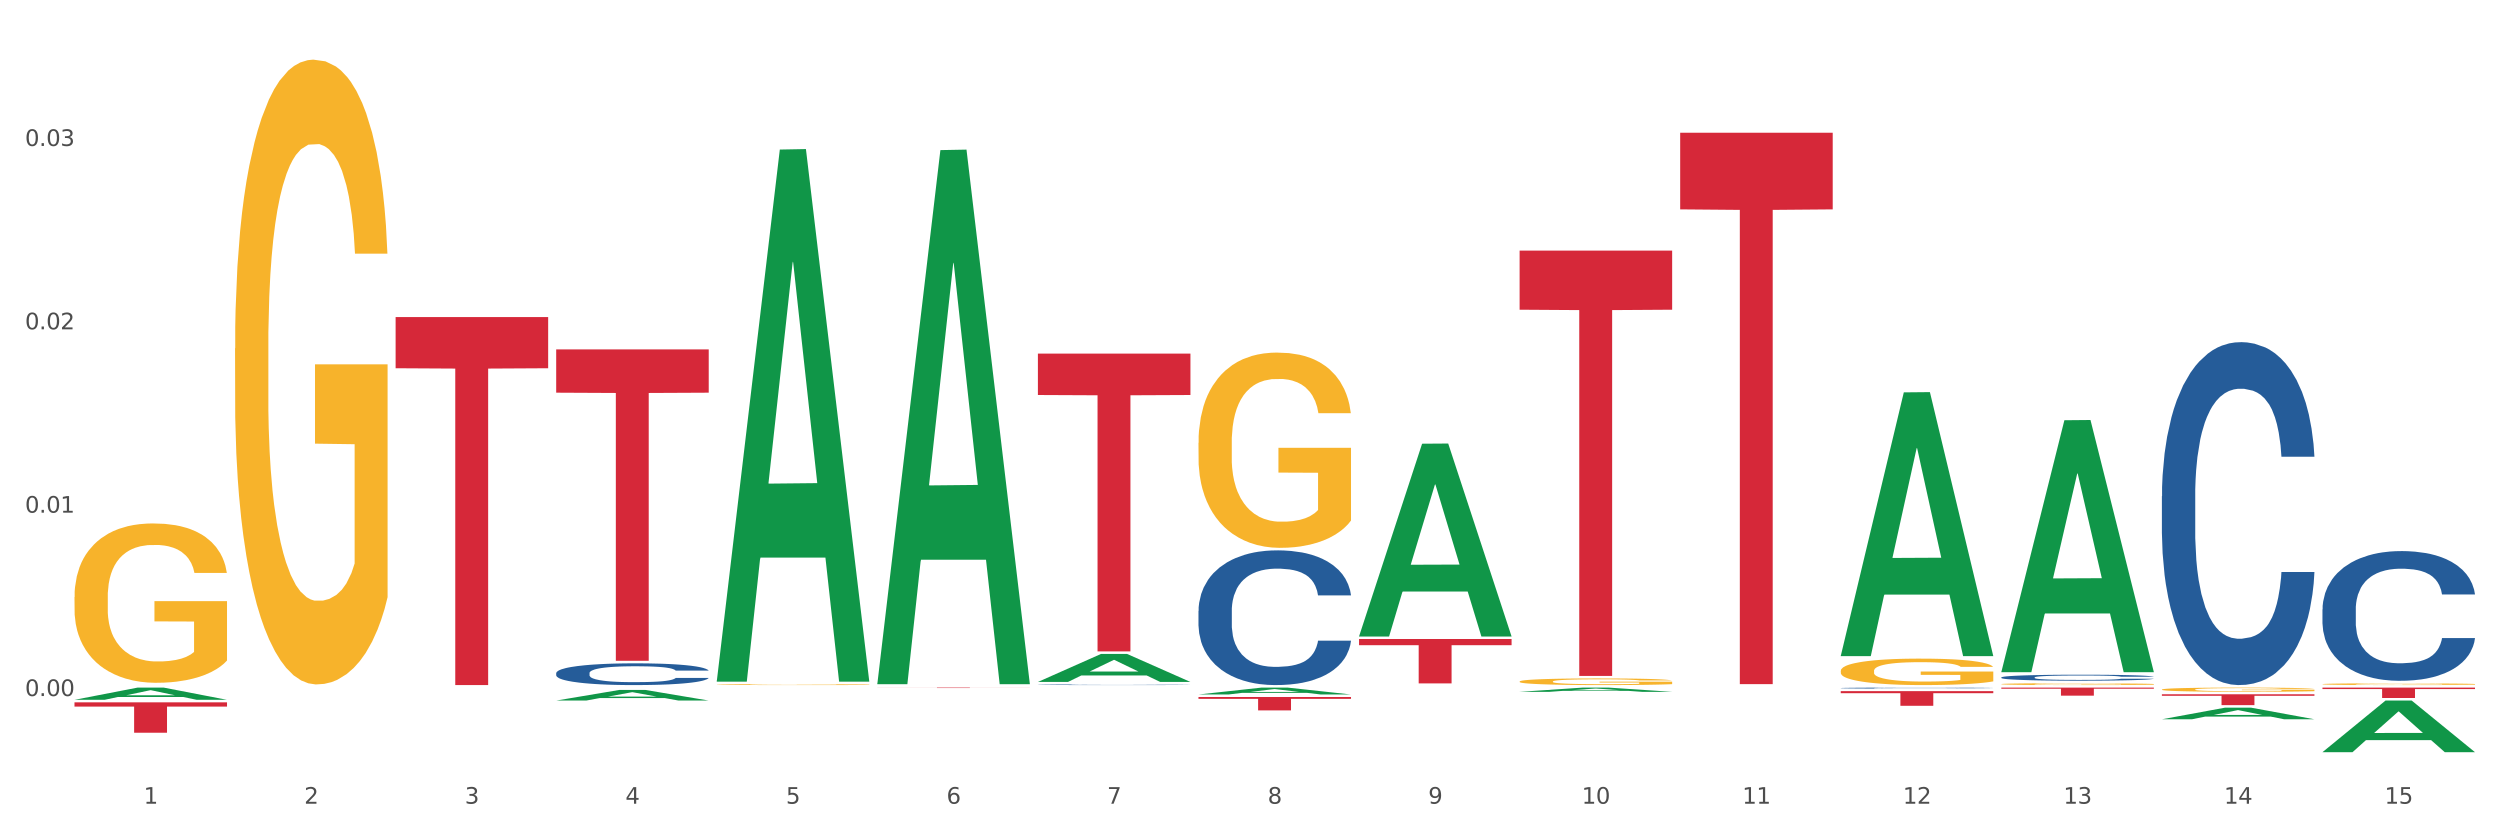 <?xml version="1.0" encoding="utf-8" standalone="no"?>
<!DOCTYPE svg PUBLIC "-//W3C//DTD SVG 1.1//EN"
  "http://www.w3.org/Graphics/SVG/1.1/DTD/svg11.dtd">
<svg xmlns:xlink="http://www.w3.org/1999/xlink" width="1080pt" height="360pt" viewBox="0 0 1080 360" xmlns="http://www.w3.org/2000/svg" version="1.1">
 <rect x="0" y="0" width="1080" height="360" fill="#333333" stroke="none"/>
 <defs>
  <style type="text/css">*{stroke-linejoin: round; stroke-linecap: butt}</style>
 </defs>
 <g id="figure_1">
  <g id="patch_1">
   <path d="M 0 360 
L 1080 360 
L 1080 0 
L 0 0 
z
" style="fill: #ffffff; stroke: #ffffff; stroke-linejoin: miter"/>
  </g>
  <g id="axes_1">
   <g id="matplotlib.axis_1">
    <g id="xtick_1">
     <g id="text_1">
      <!-- 1 -->
      <g style="fill: #4d4d4d" transform="translate(62.07 347.204) scale(0.096 -0.096)">
       <defs>
        <path id="DejaVuSans-31" d="M 794 531 
L 1825 531 
L 1825 4091 
L 703 3866 
L 703 4441 
L 1819 4666 
L 2450 4666 
L 2450 531 
L 3481 531 
L 3481 0 
L 794 0 
L 794 531 
z
" transform="scale(0.016)"/>
       </defs>
       <use xlink:href="#DejaVuSans-31"/>
      </g>
     </g>
    </g>
    <g id="xtick_2">
     <g id="text_2">
      <!-- 2 -->
      <g style="fill: #4d4d4d" transform="translate(131.436 347.204) scale(0.096 -0.096)">
       <defs>
        <path id="DejaVuSans-32" d="M 1228 531 
L 3431 531 
L 3431 0 
L 469 0 
L 469 531 
Q 828 903 1448 1529 
Q 2069 2156 2228 2338 
Q 2531 2678 2651 2914 
Q 2772 3150 2772 3378 
Q 2772 3750 2511 3984 
Q 2250 4219 1831 4219 
Q 1534 4219 1204 4116 
Q 875 4013 500 3803 
L 500 4441 
Q 881 4594 1212 4672 
Q 1544 4750 1819 4750 
Q 2544 4750 2975 4387 
Q 3406 4025 3406 3419 
Q 3406 3131 3298 2873 
Q 3191 2616 2906 2266 
Q 2828 2175 2409 1742 
Q 1991 1309 1228 531 
z
" transform="scale(0.016)"/>
       </defs>
       <use xlink:href="#DejaVuSans-32"/>
      </g>
     </g>
    </g>
    <g id="xtick_3">
     <g id="text_3">
      <!-- 3 -->
      <g style="fill: #4d4d4d" transform="translate(200.802 347.204) scale(0.096 -0.096)">
       <defs>
        <path id="DejaVuSans-33" d="M 2597 2516 
Q 3050 2419 3304 2112 
Q 3559 1806 3559 1356 
Q 3559 666 3084 287 
Q 2609 -91 1734 -91 
Q 1441 -91 1130 -33 
Q 819 25 488 141 
L 488 750 
Q 750 597 1062 519 
Q 1375 441 1716 441 
Q 2309 441 2620 675 
Q 2931 909 2931 1356 
Q 2931 1769 2642 2001 
Q 2353 2234 1838 2234 
L 1294 2234 
L 1294 2753 
L 1863 2753 
Q 2328 2753 2575 2939 
Q 2822 3125 2822 3475 
Q 2822 3834 2567 4026 
Q 2313 4219 1838 4219 
Q 1578 4219 1281 4162 
Q 984 4106 628 3988 
L 628 4550 
Q 988 4650 1302 4700 
Q 1616 4750 1894 4750 
Q 2613 4750 3031 4423 
Q 3450 4097 3450 3541 
Q 3450 3153 3228 2886 
Q 3006 2619 2597 2516 
z
" transform="scale(0.016)"/>
       </defs>
       <use xlink:href="#DejaVuSans-33"/>
      </g>
     </g>
    </g>
    <g id="xtick_4">
     <g id="text_4">
      <!-- 4 -->
      <g style="fill: #4d4d4d" transform="translate(270.169 347.204) scale(0.096 -0.096)">
       <defs>
        <path id="DejaVuSans-34" d="M 2419 4116 
L 825 1625 
L 2419 1625 
L 2419 4116 
z
M 2253 4666 
L 3047 4666 
L 3047 1625 
L 3713 1625 
L 3713 1100 
L 3047 1100 
L 3047 0 
L 2419 0 
L 2419 1100 
L 313 1100 
L 313 1709 
L 2253 4666 
z
" transform="scale(0.016)"/>
       </defs>
       <use xlink:href="#DejaVuSans-34"/>
      </g>
     </g>
    </g>
    <g id="xtick_5">
     <g id="text_5">
      <!-- 5 -->
      <g style="fill: #4d4d4d" transform="translate(339.535 347.204) scale(0.096 -0.096)">
       <defs>
        <path id="DejaVuSans-35" d="M 691 4666 
L 3169 4666 
L 3169 4134 
L 1269 4134 
L 1269 2991 
Q 1406 3038 1543 3061 
Q 1681 3084 1819 3084 
Q 2600 3084 3056 2656 
Q 3513 2228 3513 1497 
Q 3513 744 3044 326 
Q 2575 -91 1722 -91 
Q 1428 -91 1123 -41 
Q 819 9 494 109 
L 494 744 
Q 775 591 1075 516 
Q 1375 441 1709 441 
Q 2250 441 2565 725 
Q 2881 1009 2881 1497 
Q 2881 1984 2565 2268 
Q 2250 2553 1709 2553 
Q 1456 2553 1204 2497 
Q 953 2441 691 2322 
L 691 4666 
z
" transform="scale(0.016)"/>
       </defs>
       <use xlink:href="#DejaVuSans-35"/>
      </g>
     </g>
    </g>
    <g id="xtick_6">
     <g id="text_6">
      <!-- 6 -->
      <g style="fill: #4d4d4d" transform="translate(408.901 347.204) scale(0.096 -0.096)">
       <defs>
        <path id="DejaVuSans-36" d="M 2113 2584 
Q 1688 2584 1439 2293 
Q 1191 2003 1191 1497 
Q 1191 994 1439 701 
Q 1688 409 2113 409 
Q 2538 409 2786 701 
Q 3034 994 3034 1497 
Q 3034 2003 2786 2293 
Q 2538 2584 2113 2584 
z
M 3366 4563 
L 3366 3988 
Q 3128 4100 2886 4159 
Q 2644 4219 2406 4219 
Q 1781 4219 1451 3797 
Q 1122 3375 1075 2522 
Q 1259 2794 1537 2939 
Q 1816 3084 2150 3084 
Q 2853 3084 3261 2657 
Q 3669 2231 3669 1497 
Q 3669 778 3244 343 
Q 2819 -91 2113 -91 
Q 1303 -91 875 529 
Q 447 1150 447 2328 
Q 447 3434 972 4092 
Q 1497 4750 2381 4750 
Q 2619 4750 2861 4703 
Q 3103 4656 3366 4563 
z
" transform="scale(0.016)"/>
       </defs>
       <use xlink:href="#DejaVuSans-36"/>
      </g>
     </g>
    </g>
    <g id="xtick_7">
     <g id="text_7">
      <!-- 7 -->
      <g style="fill: #4d4d4d" transform="translate(478.267 347.204) scale(0.096 -0.096)">
       <defs>
        <path id="DejaVuSans-37" d="M 525 4666 
L 3525 4666 
L 3525 4397 
L 1831 0 
L 1172 0 
L 2766 4134 
L 525 4134 
L 525 4666 
z
" transform="scale(0.016)"/>
       </defs>
       <use xlink:href="#DejaVuSans-37"/>
      </g>
     </g>
    </g>
    <g id="xtick_8">
     <g id="text_8">
      <!-- 8 -->
      <g style="fill: #4d4d4d" transform="translate(547.634 347.204) scale(0.096 -0.096)">
       <defs>
        <path id="DejaVuSans-38" d="M 2034 2216 
Q 1584 2216 1326 1975 
Q 1069 1734 1069 1313 
Q 1069 891 1326 650 
Q 1584 409 2034 409 
Q 2484 409 2743 651 
Q 3003 894 3003 1313 
Q 3003 1734 2745 1975 
Q 2488 2216 2034 2216 
z
M 1403 2484 
Q 997 2584 770 2862 
Q 544 3141 544 3541 
Q 544 4100 942 4425 
Q 1341 4750 2034 4750 
Q 2731 4750 3128 4425 
Q 3525 4100 3525 3541 
Q 3525 3141 3298 2862 
Q 3072 2584 2669 2484 
Q 3125 2378 3379 2068 
Q 3634 1759 3634 1313 
Q 3634 634 3220 271 
Q 2806 -91 2034 -91 
Q 1263 -91 848 271 
Q 434 634 434 1313 
Q 434 1759 690 2068 
Q 947 2378 1403 2484 
z
M 1172 3481 
Q 1172 3119 1398 2916 
Q 1625 2713 2034 2713 
Q 2441 2713 2670 2916 
Q 2900 3119 2900 3481 
Q 2900 3844 2670 4047 
Q 2441 4250 2034 4250 
Q 1625 4250 1398 4047 
Q 1172 3844 1172 3481 
z
" transform="scale(0.016)"/>
       </defs>
       <use xlink:href="#DejaVuSans-38"/>
      </g>
     </g>
    </g>
    <g id="xtick_9">
     <g id="text_9">
      <!-- 9 -->
      <g style="fill: #4d4d4d" transform="translate(617 347.204) scale(0.096 -0.096)">
       <defs>
        <path id="DejaVuSans-39" d="M 703 97 
L 703 672 
Q 941 559 1184 500 
Q 1428 441 1663 441 
Q 2288 441 2617 861 
Q 2947 1281 2994 2138 
Q 2813 1869 2534 1725 
Q 2256 1581 1919 1581 
Q 1219 1581 811 2004 
Q 403 2428 403 3163 
Q 403 3881 828 4315 
Q 1253 4750 1959 4750 
Q 2769 4750 3195 4129 
Q 3622 3509 3622 2328 
Q 3622 1225 3098 567 
Q 2575 -91 1691 -91 
Q 1453 -91 1209 -44 
Q 966 3 703 97 
z
M 1959 2075 
Q 2384 2075 2632 2365 
Q 2881 2656 2881 3163 
Q 2881 3666 2632 3958 
Q 2384 4250 1959 4250 
Q 1534 4250 1286 3958 
Q 1038 3666 1038 3163 
Q 1038 2656 1286 2365 
Q 1534 2075 1959 2075 
z
" transform="scale(0.016)"/>
       </defs>
       <use xlink:href="#DejaVuSans-39"/>
      </g>
     </g>
    </g>
    <g id="xtick_10">
     <g id="text_10">
      <!-- 10 -->
      <g style="fill: #4d4d4d" transform="translate(683.312 347.204) scale(0.096 -0.096)">
       <defs>
        <path id="DejaVuSans-30" d="M 2034 4250 
Q 1547 4250 1301 3770 
Q 1056 3291 1056 2328 
Q 1056 1369 1301 889 
Q 1547 409 2034 409 
Q 2525 409 2770 889 
Q 3016 1369 3016 2328 
Q 3016 3291 2770 3770 
Q 2525 4250 2034 4250 
z
M 2034 4750 
Q 2819 4750 3233 4129 
Q 3647 3509 3647 2328 
Q 3647 1150 3233 529 
Q 2819 -91 2034 -91 
Q 1250 -91 836 529 
Q 422 1150 422 2328 
Q 422 3509 836 4129 
Q 1250 4750 2034 4750 
z
" transform="scale(0.016)"/>
       </defs>
       <use xlink:href="#DejaVuSans-31"/>
       <use xlink:href="#DejaVuSans-30" transform="translate(63.623 0)"/>
      </g>
     </g>
    </g>
    <g id="xtick_11">
     <g id="text_11">
      <!-- 11 -->
      <g style="fill: #4d4d4d" transform="translate(752.678 347.204) scale(0.096 -0.096)">
       <use xlink:href="#DejaVuSans-31"/>
       <use xlink:href="#DejaVuSans-31" transform="translate(63.623 0)"/>
      </g>
     </g>
    </g>
    <g id="xtick_12">
     <g id="text_12">
      <!-- 12 -->
      <g style="fill: #4d4d4d" transform="translate(822.044 347.204) scale(0.096 -0.096)">
       <use xlink:href="#DejaVuSans-31"/>
       <use xlink:href="#DejaVuSans-32" transform="translate(63.623 0)"/>
      </g>
     </g>
    </g>
    <g id="xtick_13">
     <g id="text_13">
      <!-- 13 -->
      <g style="fill: #4d4d4d" transform="translate(891.411 347.204) scale(0.096 -0.096)">
       <use xlink:href="#DejaVuSans-31"/>
       <use xlink:href="#DejaVuSans-33" transform="translate(63.623 0)"/>
      </g>
     </g>
    </g>
    <g id="xtick_14">
     <g id="text_14">
      <!-- 14 -->
      <g style="fill: #4d4d4d" transform="translate(960.777 347.204) scale(0.096 -0.096)">
       <use xlink:href="#DejaVuSans-31"/>
       <use xlink:href="#DejaVuSans-34" transform="translate(63.623 0)"/>
      </g>
     </g>
    </g>
    <g id="xtick_15">
     <g id="text_15">
      <!-- 15 -->
      <g style="fill: #4d4d4d" transform="translate(1030.143 347.204) scale(0.096 -0.096)">
       <use xlink:href="#DejaVuSans-31"/>
       <use xlink:href="#DejaVuSans-35" transform="translate(63.623 0)"/>
      </g>
     </g>
    </g>
    <g id="xtick_16"/>
    <g id="xtick_17"/>
    <g id="xtick_18"/>
    <g id="xtick_19"/>
    <g id="xtick_20"/>
    <g id="xtick_21"/>
    <g id="xtick_22"/>
    <g id="xtick_23"/>
    <g id="xtick_24"/>
    <g id="xtick_25"/>
    <g id="xtick_26"/>
    <g id="xtick_27"/>
    <g id="xtick_28"/>
    <g id="xtick_29"/>
   </g>
   <g id="matplotlib.axis_2">
    <g id="ytick_1">
     <g id="text_16">
      <!-- 0.00 -->
      <g style="fill: #4d4d4d" transform="translate(10.8 300.687) scale(0.096 -0.096)">
       <defs>
        <path id="DejaVuSans-2e" d="M 684 794 
L 1344 794 
L 1344 0 
L 684 0 
L 684 794 
z
" transform="scale(0.016)"/>
       </defs>
       <use xlink:href="#DejaVuSans-30"/>
       <use xlink:href="#DejaVuSans-2e" transform="translate(63.623 0)"/>
       <use xlink:href="#DejaVuSans-30" transform="translate(95.41 0)"/>
       <use xlink:href="#DejaVuSans-30" transform="translate(159.033 0)"/>
      </g>
     </g>
    </g>
    <g id="ytick_2">
     <g id="text_17">
      <!-- 0.01 -->
      <g style="fill: #4d4d4d" transform="translate(10.8 221.477) scale(0.096 -0.096)">
       <use xlink:href="#DejaVuSans-30"/>
       <use xlink:href="#DejaVuSans-2e" transform="translate(63.623 0)"/>
       <use xlink:href="#DejaVuSans-30" transform="translate(95.41 0)"/>
       <use xlink:href="#DejaVuSans-31" transform="translate(159.033 0)"/>
      </g>
     </g>
    </g>
    <g id="ytick_3">
     <g id="text_18">
      <!-- 0.02 -->
      <g style="fill: #4d4d4d" transform="translate(10.8 142.266) scale(0.096 -0.096)">
       <use xlink:href="#DejaVuSans-30"/>
       <use xlink:href="#DejaVuSans-2e" transform="translate(63.623 0)"/>
       <use xlink:href="#DejaVuSans-30" transform="translate(95.41 0)"/>
       <use xlink:href="#DejaVuSans-32" transform="translate(159.033 0)"/>
      </g>
     </g>
    </g>
    <g id="ytick_4">
     <g id="text_19">
      <!-- 0.03 -->
      <g style="fill: #4d4d4d" transform="translate(10.8 63.056) scale(0.096 -0.096)">
       <use xlink:href="#DejaVuSans-30"/>
       <use xlink:href="#DejaVuSans-2e" transform="translate(63.623 0)"/>
       <use xlink:href="#DejaVuSans-30" transform="translate(95.41 0)"/>
       <use xlink:href="#DejaVuSans-33" transform="translate(159.033 0)"/>
      </g>
     </g>
    </g>
    <g id="ytick_5"/>
    <g id="ytick_6"/>
    <g id="ytick_7"/>
    <g id="ytick_8"/>
   </g>
   <g id="PolyCollection_1">
    <path d="M 32.175 302.318 
L 32.243 302.313 
L 59.417 297.045 
L 70.695 297.04 
L 98.073 302.328 
L 85.029 302.328 
L 79.119 301.097 
L 51.061 301.097 
L 50.857 301.116 
L 45.151 302.328 
L 32.175 302.328 
L 32.175 302.318 
L 54.594 300.362 
L 75.586 300.357 
L 65.192 298.167 
L 65.056 298.157 
L 64.92 298.172 
L 54.526 300.357 
L 54.594 300.362 
L 32.175 302.318 
z
" clip-path="url(#pbade9747f6)" style="fill: #109648"/>
    <path d="M 933.936 299.937 
L 999.834 299.937 
L 999.834 300.589 
L 973.912 300.593 
L 973.912 304.626 
L 959.702 304.626 
L 959.702 300.593 
L 933.936 300.589 
L 933.936 299.942 
L 933.936 299.937 
z
" clip-path="url(#pbade9747f6)" style="fill: #d62839"/>
    <path d="M 864.57 297.04 
L 930.468 297.04 
L 930.468 297.525 
L 904.546 297.528 
L 904.546 300.529 
L 890.335 300.529 
L 890.335 297.528 
L 864.57 297.525 
L 864.57 297.043 
L 864.57 297.04 
z
" clip-path="url(#pbade9747f6)" style="fill: #d62839"/>
    <path d="M 795.203 298.566 
L 861.101 298.566 
L 861.101 299.448 
L 835.179 299.454 
L 835.179 304.915 
L 820.969 304.915 
L 820.969 299.454 
L 795.203 299.448 
L 795.203 298.572 
L 795.203 298.566 
z
" clip-path="url(#pbade9747f6)" style="fill: #d62839"/>
    <path d="M 725.837 57.345 
L 791.735 57.345 
L 791.735 90.448 
L 765.813 90.672 
L 765.813 295.556 
L 751.603 295.556 
L 751.603 90.672 
L 725.837 90.448 
L 725.837 57.569 
L 725.837 57.345 
z
" clip-path="url(#pbade9747f6)" style="fill: #d62839"/>
    <path d="M 656.471 108.258 
L 722.369 108.258 
L 722.369 133.792 
L 696.447 133.964 
L 696.447 291.996 
L 682.237 291.996 
L 682.237 133.964 
L 656.471 133.792 
L 656.471 108.431 
L 656.471 108.258 
z
" clip-path="url(#pbade9747f6)" style="fill: #d62839"/>
    <path d="M 587.105 276.055 
L 653.003 276.055 
L 653.003 278.719 
L 627.081 278.737 
L 627.081 295.223 
L 612.871 295.223 
L 612.871 278.737 
L 587.105 278.719 
L 587.105 276.073 
L 587.105 276.055 
z
" clip-path="url(#pbade9747f6)" style="fill: #d62839"/>
    <path d="M 517.739 301.102 
L 583.636 301.102 
L 583.636 301.908 
L 557.715 301.913 
L 557.715 306.902 
L 543.504 306.902 
L 543.504 301.913 
L 517.739 301.908 
L 517.739 301.107 
L 517.739 301.102 
z
" clip-path="url(#pbade9747f6)" style="fill: #d62839"/>
    <path d="M 448.372 152.764 
L 514.27 152.764 
L 514.27 170.642 
L 488.348 170.763 
L 488.348 281.414 
L 474.138 281.414 
L 474.138 170.763 
L 448.372 170.642 
L 448.372 152.884 
L 448.372 152.764 
z
" clip-path="url(#pbade9747f6)" style="fill: #d62839"/>
    <path d="M 379.006 297.04 
L 444.904 297.04 
L 444.904 297.067 
L 418.982 297.068 
L 418.982 297.237 
L 404.772 297.237 
L 404.772 297.068 
L 379.006 297.067 
L 379.006 297.04 
L 379.006 297.04 
z
" clip-path="url(#pbade9747f6)" style="fill: #d62839"/>
    <path d="M 240.274 150.942 
L 306.172 150.942 
L 306.172 169.637 
L 280.25 169.764 
L 280.25 285.473 
L 266.039 285.473 
L 266.039 169.764 
L 240.274 169.637 
L 240.274 151.068 
L 240.274 150.942 
z
" clip-path="url(#pbade9747f6)" style="fill: #d62839"/>
    <path d="M 170.907 136.987 
L 236.805 136.987 
L 236.805 159.079 
L 210.883 159.228 
L 210.883 295.955 
L 196.673 295.955 
L 196.673 159.228 
L 170.907 159.079 
L 170.907 137.137 
L 170.907 136.987 
z
" clip-path="url(#pbade9747f6)" style="fill: #d62839"/>
    <path d="M 32.175 303.413 
L 98.073 303.413 
L 98.073 305.238 
L 72.151 305.25 
L 72.151 316.546 
L 57.941 316.546 
L 57.941 305.25 
L 32.175 305.238 
L 32.175 303.425 
L 32.175 303.413 
z
" clip-path="url(#pbade9747f6)" style="fill: #d62839"/>
    <path d="M 1003.302 297.04 
L 1069.2 297.04 
L 1069.2 297.664 
L 1043.278 297.669 
L 1043.278 301.532 
L 1029.068 301.532 
L 1029.068 297.669 
L 1003.302 297.664 
L 1003.302 297.044 
L 1003.302 297.04 
z
" clip-path="url(#pbade9747f6)" style="fill: #d62839"/>
    <path d="M 1003.302 295.545 
L 1003.38 295.544 
L 1003.38 295.519 
L 1003.535 295.497 
L 1004.314 295.445 
L 1005.481 295.402 
L 1006.336 295.379 
L 1007.192 295.36 
L 1008.204 295.341 
L 1009.448 295.322 
L 1011.705 295.293 
L 1013.105 295.278 
L 1014.817 295.263 
L 1017.929 295.241 
L 1020.185 295.228 
L 1022.519 295.218 
L 1026.331 295.205 
L 1028.821 295.2 
L 1031.466 295.196 
L 1034.656 295.193 
L 1037.068 295.192 
L 1042.358 295.194 
L 1046.871 295.2 
L 1049.049 295.205 
L 1051.85 295.214 
L 1053.328 295.219 
L 1055.74 295.23 
L 1058.23 295.245 
L 1059.942 295.258 
L 1062.509 295.281 
L 1064.454 295.305 
L 1066.244 295.334 
L 1067.177 295.354 
L 1067.877 295.373 
L 1068.5 295.395 
L 1069.122 295.429 
L 1055.118 295.429 
L 1054.573 295.405 
L 1053.717 295.382 
L 1052.473 295.359 
L 1051.383 295.345 
L 1049.516 295.328 
L 1047.805 295.317 
L 1046.015 295.308 
L 1043.837 295.301 
L 1042.125 295.298 
L 1039.713 295.295 
L 1034.967 295.296 
L 1031.777 295.301 
L 1029.599 295.308 
L 1028.199 295.315 
L 1026.954 295.322 
L 1025.553 295.331 
L 1023.919 295.346 
L 1022.752 295.359 
L 1021.585 295.376 
L 1020.652 295.393 
L 1019.796 295.412 
L 1019.096 295.433 
L 1018.551 295.455 
L 1018.084 295.481 
L 1017.695 295.525 
L 1017.695 295.621 
L 1017.851 295.642 
L 1018.24 295.671 
L 1018.707 295.692 
L 1019.485 295.718 
L 1020.185 295.735 
L 1021.508 295.761 
L 1022.986 295.781 
L 1024.153 295.795 
L 1025.32 295.806 
L 1027.343 295.821 
L 1029.599 295.834 
L 1031.544 295.841 
L 1034.189 295.848 
L 1035.979 295.851 
L 1037.535 295.853 
L 1041.347 295.853 
L 1044.07 295.85 
L 1047.104 295.846 
L 1049.438 295.839 
L 1051.383 295.832 
L 1053.562 295.819 
L 1054.962 295.807 
L 1054.962 295.662 
L 1037.846 295.661 
L 1037.846 295.564 
L 1069.2 295.564 
L 1069.2 295.848 
L 1067.877 295.863 
L 1066.399 295.876 
L 1064.843 295.888 
L 1062.509 295.903 
L 1059.708 295.917 
L 1057.219 295.926 
L 1054.573 295.935 
L 1051.461 295.942 
L 1047.416 295.949 
L 1044.926 295.952 
L 1041.814 295.954 
L 1038.157 295.955 
L 1034.967 295.954 
L 1031.855 295.95 
L 1028.588 295.944 
L 1025.398 295.935 
L 1022.986 295.926 
L 1020.574 295.915 
L 1018.007 295.9 
L 1015.984 295.886 
L 1014.428 295.873 
L 1012.716 295.857 
L 1010.849 295.837 
L 1009.448 295.818 
L 1008.204 295.798 
L 1006.881 295.773 
L 1005.947 295.752 
L 1005.014 295.724 
L 1004.469 295.704 
L 1003.847 295.673 
L 1003.38 295.629 
L 1003.302 295.545 
z
" clip-path="url(#pbade9747f6)" style="fill: #f7b32b"/>
    <path d="M 864.57 295.524 
L 864.647 295.523 
L 864.647 295.497 
L 864.803 295.474 
L 865.581 295.419 
L 866.748 295.374 
L 867.604 295.349 
L 868.46 295.33 
L 869.471 295.31 
L 870.716 295.289 
L 872.972 295.259 
L 874.373 295.244 
L 876.084 295.228 
L 879.196 295.204 
L 881.453 295.191 
L 883.787 295.18 
L 887.599 295.167 
L 890.089 295.161 
L 892.734 295.157 
L 895.924 295.154 
L 898.336 295.153 
L 903.626 295.155 
L 908.139 295.162 
L 910.317 295.167 
L 913.118 295.176 
L 914.596 295.182 
L 917.008 295.194 
L 919.498 295.209 
L 921.209 295.222 
L 923.777 295.247 
L 925.722 295.272 
L 927.511 295.303 
L 928.445 295.324 
L 929.145 295.344 
L 929.767 295.366 
L 930.39 295.402 
L 916.385 295.402 
L 915.841 295.377 
L 914.985 295.352 
L 913.74 295.329 
L 912.651 295.314 
L 910.784 295.296 
L 909.072 295.284 
L 907.283 295.276 
L 905.104 295.268 
L 903.393 295.265 
L 900.981 295.262 
L 896.235 295.262 
L 893.045 295.268 
L 890.867 295.276 
L 889.466 295.282 
L 888.221 295.289 
L 886.821 295.3 
L 885.187 295.315 
L 884.02 295.329 
L 882.853 295.347 
L 881.919 295.364 
L 881.064 295.385 
L 880.363 295.407 
L 879.819 295.429 
L 879.352 295.457 
L 878.963 295.503 
L 878.963 295.604 
L 879.119 295.626 
L 879.508 295.656 
L 879.974 295.679 
L 880.752 295.706 
L 881.453 295.724 
L 882.775 295.751 
L 884.253 295.773 
L 885.42 295.787 
L 886.587 295.798 
L 888.61 295.814 
L 890.867 295.828 
L 892.812 295.836 
L 895.457 295.843 
L 897.246 295.846 
L 898.802 295.847 
L 902.615 295.847 
L 905.338 295.845 
L 908.372 295.84 
L 910.706 295.833 
L 912.651 295.825 
L 914.829 295.812 
L 916.23 295.8 
L 916.23 295.647 
L 899.114 295.646 
L 899.114 295.544 
L 930.468 295.544 
L 930.468 295.843 
L 929.145 295.858 
L 927.667 295.872 
L 926.111 295.885 
L 923.777 295.9 
L 920.976 295.915 
L 918.486 295.925 
L 915.841 295.934 
L 912.729 295.942 
L 908.683 295.949 
L 906.193 295.952 
L 903.081 295.954 
L 899.425 295.955 
L 896.235 295.953 
L 893.123 295.95 
L 889.855 295.943 
L 886.665 295.934 
L 884.253 295.924 
L 881.842 295.912 
L 879.274 295.897 
L 877.251 295.882 
L 875.695 295.869 
L 873.984 295.852 
L 872.116 295.83 
L 870.716 295.811 
L 869.471 295.79 
L 868.149 295.764 
L 867.215 295.741 
L 866.281 295.713 
L 865.737 295.691 
L 865.114 295.658 
L 864.647 295.612 
L 864.57 295.524 
z
" clip-path="url(#pbade9747f6)" style="fill: #f7b32b"/>
    <path d="M 795.203 289.806 
L 795.281 289.796 
L 795.281 289.42 
L 795.437 289.096 
L 796.215 288.313 
L 797.382 287.666 
L 798.238 287.321 
L 799.094 287.04 
L 800.105 286.758 
L 801.35 286.465 
L 803.606 286.037 
L 805.006 285.818 
L 806.718 285.589 
L 809.83 285.254 
L 812.086 285.067 
L 814.42 284.91 
L 818.233 284.722 
L 820.722 284.639 
L 823.368 284.576 
L 826.557 284.534 
L 828.969 284.524 
L 834.26 284.555 
L 838.772 284.649 
L 840.951 284.722 
L 843.752 284.847 
L 845.23 284.931 
L 847.642 285.098 
L 850.131 285.317 
L 851.843 285.505 
L 854.41 285.86 
L 856.355 286.215 
L 858.145 286.653 
L 859.078 286.956 
L 859.779 287.238 
L 860.401 287.562 
L 861.024 288.073 
L 847.019 288.073 
L 846.475 287.708 
L 845.619 287.363 
L 844.374 287.029 
L 843.285 286.82 
L 841.418 286.559 
L 839.706 286.392 
L 837.916 286.267 
L 835.738 286.163 
L 834.026 286.111 
L 831.615 286.069 
L 826.869 286.079 
L 823.679 286.163 
L 821.5 286.267 
L 820.1 286.361 
L 818.855 286.465 
L 817.455 286.612 
L 815.821 286.831 
L 814.654 287.029 
L 813.487 287.28 
L 812.553 287.53 
L 811.697 287.823 
L 810.997 288.136 
L 810.453 288.459 
L 809.986 288.856 
L 809.597 289.514 
L 809.597 290.944 
L 809.752 291.268 
L 810.141 291.696 
L 810.608 292.019 
L 811.386 292.406 
L 812.086 292.666 
L 813.409 293.042 
L 814.887 293.356 
L 816.054 293.554 
L 817.221 293.721 
L 819.244 293.951 
L 821.5 294.138 
L 823.445 294.253 
L 826.091 294.358 
L 827.88 294.399 
L 829.436 294.42 
L 833.248 294.42 
L 835.971 294.389 
L 839.006 294.316 
L 841.34 294.222 
L 843.285 294.107 
L 845.463 293.919 
L 846.864 293.742 
L 846.864 291.56 
L 829.747 291.549 
L 829.747 290.098 
L 861.101 290.098 
L 861.101 294.358 
L 859.779 294.577 
L 858.3 294.775 
L 856.744 294.953 
L 854.41 295.172 
L 851.61 295.381 
L 849.12 295.527 
L 846.475 295.652 
L 843.363 295.767 
L 839.317 295.871 
L 836.827 295.913 
L 833.715 295.944 
L 830.059 295.955 
L 826.869 295.934 
L 823.757 295.882 
L 820.489 295.788 
L 817.299 295.652 
L 814.887 295.516 
L 812.475 295.349 
L 809.908 295.13 
L 807.885 294.921 
L 806.329 294.734 
L 804.617 294.493 
L 802.75 294.18 
L 801.35 293.898 
L 800.105 293.606 
L 798.782 293.23 
L 797.849 292.907 
L 796.915 292.499 
L 796.37 292.197 
L 795.748 291.727 
L 795.281 291.069 
L 795.203 289.806 
z
" clip-path="url(#pbade9747f6)" style="fill: #f7b32b"/>
    <path d="M 656.471 294.409 
L 656.549 294.407 
L 656.549 294.312 
L 656.704 294.231 
L 657.482 294.034 
L 658.649 293.871 
L 659.505 293.785 
L 660.361 293.714 
L 661.372 293.643 
L 662.617 293.57 
L 664.874 293.462 
L 666.274 293.407 
L 667.986 293.349 
L 671.098 293.265 
L 673.354 293.218 
L 675.688 293.179 
L 679.5 293.131 
L 681.99 293.11 
L 684.635 293.095 
L 687.825 293.084 
L 690.237 293.081 
L 695.527 293.089 
L 700.04 293.113 
L 702.218 293.131 
L 705.019 293.163 
L 706.497 293.184 
L 708.909 293.226 
L 711.399 293.281 
L 713.111 293.328 
L 715.678 293.417 
L 717.623 293.507 
L 719.412 293.617 
L 720.346 293.693 
L 721.046 293.764 
L 721.669 293.845 
L 722.291 293.974 
L 708.287 293.974 
L 707.742 293.882 
L 706.886 293.795 
L 705.642 293.711 
L 704.552 293.659 
L 702.685 293.593 
L 700.973 293.551 
L 699.184 293.52 
L 697.006 293.493 
L 695.294 293.48 
L 692.882 293.47 
L 688.136 293.472 
L 684.946 293.493 
L 682.768 293.52 
L 681.367 293.543 
L 680.123 293.57 
L 678.722 293.606 
L 677.088 293.661 
L 675.921 293.711 
L 674.754 293.774 
L 673.821 293.837 
L 672.965 293.911 
L 672.265 293.989 
L 671.72 294.071 
L 671.253 294.171 
L 670.864 294.336 
L 670.864 294.695 
L 671.02 294.777 
L 671.409 294.884 
L 671.876 294.966 
L 672.654 295.063 
L 673.354 295.128 
L 674.677 295.223 
L 676.155 295.302 
L 677.322 295.351 
L 678.489 295.393 
L 680.512 295.451 
L 682.768 295.498 
L 684.713 295.527 
L 687.358 295.553 
L 689.148 295.564 
L 690.704 295.569 
L 694.516 295.569 
L 697.239 295.561 
L 700.273 295.543 
L 702.607 295.519 
L 704.552 295.49 
L 706.731 295.443 
L 708.131 295.399 
L 708.131 294.85 
L 691.015 294.848 
L 691.015 294.483 
L 722.369 294.483 
L 722.369 295.553 
L 721.046 295.609 
L 719.568 295.658 
L 718.012 295.703 
L 715.678 295.758 
L 712.877 295.811 
L 710.387 295.847 
L 707.742 295.879 
L 704.63 295.908 
L 700.584 295.934 
L 698.095 295.944 
L 694.983 295.952 
L 691.326 295.955 
L 688.136 295.95 
L 685.024 295.937 
L 681.756 295.913 
L 678.567 295.879 
L 676.155 295.845 
L 673.743 295.803 
L 671.175 295.748 
L 669.153 295.695 
L 667.597 295.648 
L 665.885 295.588 
L 664.018 295.509 
L 662.617 295.438 
L 661.372 295.364 
L 660.05 295.27 
L 659.116 295.189 
L 658.183 295.086 
L 657.638 295.01 
L 657.016 294.892 
L 656.549 294.727 
L 656.471 294.409 
z
" clip-path="url(#pbade9747f6)" style="fill: #f7b32b"/>
    <path d="M 517.739 191.294 
L 517.816 191.217 
L 517.816 188.443 
L 517.972 186.055 
L 518.75 180.278 
L 519.917 175.501 
L 520.773 172.959 
L 521.629 170.879 
L 522.64 168.799 
L 523.885 166.642 
L 526.141 163.483 
L 527.542 161.866 
L 529.253 160.171 
L 532.365 157.706 
L 534.621 156.319 
L 536.956 155.163 
L 540.768 153.777 
L 543.257 153.16 
L 545.903 152.698 
L 549.093 152.39 
L 551.504 152.313 
L 556.795 152.544 
L 561.307 153.238 
L 563.486 153.777 
L 566.287 154.701 
L 567.765 155.318 
L 570.177 156.55 
L 572.666 158.168 
L 574.378 159.555 
L 576.946 162.174 
L 578.891 164.793 
L 580.68 168.029 
L 581.614 170.263 
L 582.314 172.343 
L 582.936 174.731 
L 583.559 178.506 
L 569.554 178.506 
L 569.01 175.809 
L 568.154 173.267 
L 566.909 170.802 
L 565.82 169.261 
L 563.953 167.335 
L 562.241 166.103 
L 560.452 165.178 
L 558.273 164.408 
L 556.562 164.023 
L 554.15 163.715 
L 549.404 163.792 
L 546.214 164.408 
L 544.035 165.178 
L 542.635 165.872 
L 541.39 166.642 
L 539.99 167.72 
L 538.356 169.338 
L 537.189 170.802 
L 536.022 172.651 
L 535.088 174.5 
L 534.232 176.657 
L 533.532 178.968 
L 532.988 181.356 
L 532.521 184.283 
L 532.132 189.137 
L 532.132 199.691 
L 532.287 202.079 
L 532.676 205.238 
L 533.143 207.626 
L 533.921 210.476 
L 534.621 212.402 
L 535.944 215.175 
L 537.422 217.486 
L 538.589 218.95 
L 539.756 220.183 
L 541.779 221.877 
L 544.035 223.264 
L 545.981 224.112 
L 548.626 224.882 
L 550.415 225.19 
L 551.971 225.344 
L 555.784 225.344 
L 558.507 225.113 
L 561.541 224.574 
L 563.875 223.88 
L 565.82 223.033 
L 567.998 221.646 
L 569.399 220.337 
L 569.399 204.236 
L 552.282 204.159 
L 552.282 193.451 
L 583.636 193.451 
L 583.636 224.882 
L 582.314 226.5 
L 580.836 227.963 
L 579.28 229.273 
L 576.946 230.891 
L 574.145 232.432 
L 571.655 233.51 
L 569.01 234.435 
L 565.898 235.282 
L 561.852 236.052 
L 559.362 236.36 
L 556.25 236.592 
L 552.594 236.669 
L 549.404 236.515 
L 546.292 236.129 
L 543.024 235.436 
L 539.834 234.435 
L 537.422 233.433 
L 535.01 232.2 
L 532.443 230.583 
L 530.42 229.042 
L 528.864 227.655 
L 527.153 225.883 
L 525.285 223.572 
L 523.885 221.492 
L 522.64 219.335 
L 521.317 216.562 
L 520.384 214.174 
L 519.45 211.169 
L 518.906 208.935 
L 518.283 205.469 
L 517.816 200.615 
L 517.739 191.294 
z
" clip-path="url(#pbade9747f6)" style="fill: #f7b32b"/>
    <path d="M 309.64 295.743 
L 309.718 295.743 
L 309.718 295.73 
L 309.873 295.719 
L 310.651 295.692 
L 311.818 295.669 
L 312.674 295.657 
L 313.53 295.648 
L 314.541 295.638 
L 315.786 295.628 
L 318.042 295.613 
L 319.443 295.606 
L 321.155 295.598 
L 324.267 295.586 
L 326.523 295.58 
L 328.857 295.574 
L 332.669 295.568 
L 335.159 295.565 
L 337.804 295.563 
L 340.994 295.561 
L 343.406 295.561 
L 348.696 295.562 
L 353.209 295.565 
L 355.387 295.568 
L 358.188 295.572 
L 359.666 295.575 
L 362.078 295.581 
L 364.568 295.588 
L 366.279 295.595 
L 368.847 295.607 
L 370.792 295.619 
L 372.581 295.634 
L 373.515 295.645 
L 374.215 295.655 
L 374.838 295.666 
L 375.46 295.683 
L 361.456 295.683 
L 360.911 295.671 
L 360.055 295.659 
L 358.81 295.647 
L 357.721 295.64 
L 355.854 295.631 
L 354.142 295.625 
L 352.353 295.621 
L 350.174 295.617 
L 348.463 295.616 
L 346.051 295.614 
L 341.305 295.615 
L 338.115 295.617 
L 335.937 295.621 
L 334.536 295.624 
L 333.292 295.628 
L 331.891 295.633 
L 330.257 295.641 
L 329.09 295.647 
L 327.923 295.656 
L 326.99 295.665 
L 326.134 295.675 
L 325.434 295.685 
L 324.889 295.697 
L 324.422 295.71 
L 324.033 295.733 
L 324.033 295.782 
L 324.189 295.793 
L 324.578 295.808 
L 325.045 295.819 
L 325.823 295.833 
L 326.523 295.842 
L 327.845 295.855 
L 329.324 295.865 
L 330.491 295.872 
L 331.658 295.878 
L 333.681 295.886 
L 335.937 295.892 
L 337.882 295.896 
L 340.527 295.9 
L 342.317 295.901 
L 343.873 295.902 
L 347.685 295.902 
L 350.408 295.901 
L 353.442 295.898 
L 355.776 295.895 
L 357.721 295.891 
L 359.9 295.885 
L 361.3 295.879 
L 361.3 295.803 
L 344.184 295.803 
L 344.184 295.753 
L 375.538 295.753 
L 375.538 295.9 
L 374.215 295.907 
L 372.737 295.914 
L 371.181 295.92 
L 368.847 295.928 
L 366.046 295.935 
L 363.556 295.94 
L 360.911 295.945 
L 357.799 295.948 
L 353.753 295.952 
L 351.264 295.953 
L 348.152 295.955 
L 344.495 295.955 
L 341.305 295.954 
L 338.193 295.952 
L 334.925 295.949 
L 331.736 295.945 
L 329.324 295.94 
L 326.912 295.934 
L 324.344 295.927 
L 322.322 295.919 
L 320.766 295.913 
L 319.054 295.905 
L 317.187 295.894 
L 315.786 295.884 
L 314.541 295.874 
L 313.219 295.861 
L 312.285 295.85 
L 311.352 295.836 
L 310.807 295.825 
L 310.184 295.809 
L 309.718 295.787 
L 309.64 295.743 
z
" clip-path="url(#pbade9747f6)" style="fill: #f7b32b"/>
    <path d="M 101.541 150.491 
L 101.619 150.244 
L 101.619 141.37 
L 101.775 133.728 
L 102.553 115.241 
L 103.72 99.957 
L 104.575 91.823 
L 105.431 85.167 
L 106.443 78.511 
L 107.688 71.609 
L 109.944 61.503 
L 111.344 56.326 
L 113.056 50.903 
L 116.168 43.015 
L 118.424 38.578 
L 120.758 34.88 
L 124.57 30.443 
L 127.06 28.471 
L 129.705 26.992 
L 132.895 26.006 
L 135.307 25.759 
L 140.598 26.499 
L 145.11 28.718 
L 147.289 30.443 
L 150.089 33.401 
L 151.568 35.373 
L 153.979 39.317 
L 156.469 44.494 
L 158.181 48.931 
L 160.748 57.312 
L 162.693 65.693 
L 164.483 76.046 
L 165.416 83.195 
L 166.117 89.851 
L 166.739 97.492 
L 167.361 109.571 
L 153.357 109.571 
L 152.812 100.943 
L 151.957 92.809 
L 150.712 84.921 
L 149.623 79.99 
L 147.755 73.828 
L 146.044 69.884 
L 144.254 66.926 
L 142.076 64.461 
L 140.364 63.228 
L 137.952 62.242 
L 133.206 62.489 
L 130.017 64.461 
L 127.838 66.926 
L 126.438 69.144 
L 125.193 71.609 
L 123.792 75.06 
L 122.159 80.237 
L 120.992 84.921 
L 119.825 90.837 
L 118.891 96.753 
L 118.035 103.655 
L 117.335 111.05 
L 116.79 118.692 
L 116.324 128.059 
L 115.935 143.589 
L 115.935 177.36 
L 116.09 185.001 
L 116.479 195.108 
L 116.946 202.75 
L 117.724 211.87 
L 118.424 218.033 
L 119.747 226.907 
L 121.225 234.302 
L 122.392 238.986 
L 123.559 242.93 
L 125.582 248.353 
L 127.838 252.79 
L 129.783 255.502 
L 132.428 257.967 
L 134.218 258.953 
L 135.774 259.446 
L 139.586 259.446 
L 142.309 258.706 
L 145.343 256.981 
L 147.678 254.762 
L 149.623 252.05 
L 151.801 247.613 
L 153.201 243.423 
L 153.201 191.903 
L 136.085 191.657 
L 136.085 157.393 
L 167.439 157.393 
L 167.439 257.967 
L 166.117 263.143 
L 164.638 267.827 
L 163.082 272.017 
L 160.748 277.194 
L 157.947 282.124 
L 155.458 285.575 
L 152.812 288.533 
L 149.7 291.245 
L 145.655 293.71 
L 143.165 294.696 
L 140.053 295.435 
L 136.396 295.682 
L 133.206 295.189 
L 130.094 293.956 
L 126.827 291.738 
L 123.637 288.533 
L 121.225 285.329 
L 118.813 281.384 
L 116.246 276.208 
L 114.223 271.278 
L 112.667 266.841 
L 110.955 261.171 
L 109.088 253.776 
L 107.688 247.12 
L 106.443 240.218 
L 105.12 231.344 
L 104.186 223.702 
L 103.253 214.089 
L 102.708 206.94 
L 102.086 195.847 
L 101.619 180.318 
L 101.541 150.491 
z
" clip-path="url(#pbade9747f6)" style="fill: #f7b32b"/>
    <path d="M 32.175 257.936 
L 32.253 257.874 
L 32.253 255.61 
L 32.408 253.661 
L 33.186 248.945 
L 34.353 245.047 
L 35.209 242.972 
L 36.065 241.275 
L 37.076 239.577 
L 38.321 237.817 
L 40.578 235.239 
L 41.978 233.918 
L 43.69 232.535 
L 46.802 230.523 
L 49.058 229.391 
L 51.392 228.448 
L 55.204 227.316 
L 57.694 226.813 
L 60.339 226.436 
L 63.529 226.185 
L 65.941 226.122 
L 71.231 226.31 
L 75.744 226.876 
L 77.922 227.316 
L 80.723 228.071 
L 82.201 228.574 
L 84.613 229.58 
L 87.103 230.9 
L 88.815 232.032 
L 91.382 234.17 
L 93.327 236.308 
L 95.116 238.948 
L 96.05 240.772 
L 96.75 242.469 
L 97.373 244.418 
L 97.995 247.499 
L 83.991 247.499 
L 83.446 245.299 
L 82.59 243.224 
L 81.346 241.212 
L 80.256 239.954 
L 78.389 238.382 
L 76.677 237.376 
L 74.888 236.622 
L 72.71 235.993 
L 70.998 235.679 
L 68.586 235.427 
L 63.84 235.49 
L 60.65 235.993 
L 58.472 236.622 
L 57.071 237.188 
L 55.827 237.817 
L 54.426 238.697 
L 52.792 240.017 
L 51.625 241.212 
L 50.458 242.721 
L 49.525 244.23 
L 48.669 245.99 
L 47.969 247.876 
L 47.424 249.826 
L 46.957 252.215 
L 46.568 256.176 
L 46.568 264.79 
L 46.724 266.739 
L 47.113 269.317 
L 47.58 271.266 
L 48.358 273.592 
L 49.058 275.164 
L 50.381 277.428 
L 51.859 279.314 
L 53.026 280.508 
L 54.193 281.514 
L 56.216 282.898 
L 58.472 284.029 
L 60.417 284.721 
L 63.062 285.35 
L 64.852 285.601 
L 66.408 285.727 
L 70.22 285.727 
L 72.943 285.538 
L 75.977 285.098 
L 78.311 284.532 
L 80.256 283.841 
L 82.435 282.709 
L 83.835 281.64 
L 83.835 268.499 
L 66.719 268.437 
L 66.719 259.697 
L 98.073 259.697 
L 98.073 285.35 
L 96.75 286.67 
L 95.272 287.865 
L 93.716 288.934 
L 91.382 290.254 
L 88.581 291.512 
L 86.091 292.392 
L 83.446 293.146 
L 80.334 293.838 
L 76.288 294.467 
L 73.799 294.718 
L 70.687 294.907 
L 67.03 294.97 
L 63.84 294.844 
L 60.728 294.53 
L 57.461 293.964 
L 54.271 293.146 
L 51.859 292.329 
L 49.447 291.323 
L 46.879 290.003 
L 44.857 288.745 
L 43.301 287.613 
L 41.589 286.167 
L 39.722 284.281 
L 38.321 282.583 
L 37.076 280.823 
L 35.754 278.559 
L 34.82 276.61 
L 33.887 274.158 
L 33.342 272.335 
L 32.72 269.505 
L 32.253 265.544 
L 32.175 257.936 
z
" clip-path="url(#pbade9747f6)" style="fill: #f7b32b"/>
    <path d="M 1003.302 263.246 
L 1003.38 263.195 
L 1003.38 261.762 
L 1003.614 259.817 
L 1004.47 256.235 
L 1005.561 253.522 
L 1007.43 250.349 
L 1008.443 249.019 
L 1009.767 247.534 
L 1012.494 245.129 
L 1015.609 243.082 
L 1017.79 241.956 
L 1019.426 241.239 
L 1023.087 239.96 
L 1025.19 239.397 
L 1027.371 238.936 
L 1029.241 238.629 
L 1032.356 238.271 
L 1034.849 238.117 
L 1037.731 238.066 
L 1040.146 238.117 
L 1043.339 238.322 
L 1048.013 238.936 
L 1049.805 239.295 
L 1052.219 239.909 
L 1054.712 240.728 
L 1056.737 241.546 
L 1059.074 242.724 
L 1061.489 244.259 
L 1063.825 246.204 
L 1065.461 247.995 
L 1066.785 249.889 
L 1067.954 252.192 
L 1068.811 254.699 
L 1069.2 256.798 
L 1054.945 256.798 
L 1054.556 254.904 
L 1053.777 252.857 
L 1052.998 251.475 
L 1052.141 250.349 
L 1050.817 249.07 
L 1049.649 248.251 
L 1047.701 247.278 
L 1045.91 246.664 
L 1044.43 246.306 
L 1042.638 245.999 
L 1038.822 245.692 
L 1036.095 245.692 
L 1034.382 245.794 
L 1032.278 246.05 
L 1030.487 246.408 
L 1028.384 247.023 
L 1026.748 247.688 
L 1025.112 248.558 
L 1024.178 249.172 
L 1022.775 250.298 
L 1021.841 251.219 
L 1020.594 252.806 
L 1019.893 253.932 
L 1018.647 256.849 
L 1018.102 258.998 
L 1017.868 260.483 
L 1017.712 262.12 
L 1017.712 270.104 
L 1018.18 273.687 
L 1018.569 275.222 
L 1019.192 276.962 
L 1020.361 279.214 
L 1022.074 281.415 
L 1023.866 283.001 
L 1025.346 283.974 
L 1026.748 284.69 
L 1028.15 285.253 
L 1029.864 285.765 
L 1031.266 286.072 
L 1033.369 286.379 
L 1035.862 286.533 
L 1037.809 286.533 
L 1041.781 286.277 
L 1043.573 286.021 
L 1045.287 285.662 
L 1047.156 285.1 
L 1048.636 284.485 
L 1049.493 284.025 
L 1050.895 283.052 
L 1051.986 282.029 
L 1052.92 280.852 
L 1053.543 279.828 
L 1054.244 278.293 
L 1054.79 276.553 
L 1054.945 275.631 
L 1069.2 275.631 
L 1068.888 277.474 
L 1068.343 279.265 
L 1067.253 281.671 
L 1066.396 283.052 
L 1065.072 284.741 
L 1063.67 286.174 
L 1061.722 287.761 
L 1059.931 288.938 
L 1058.061 289.962 
L 1056.036 290.883 
L 1052.375 292.162 
L 1051.051 292.52 
L 1048.247 293.135 
L 1046.066 293.493 
L 1042.872 293.851 
L 1039.6 294.056 
L 1036.173 294.107 
L 1033.135 294.005 
L 1029.786 293.698 
L 1027.683 293.39 
L 1025.346 292.93 
L 1022.62 292.213 
L 1020.049 291.343 
L 1017.634 290.32 
L 1015.376 289.143 
L 1013.272 287.812 
L 1010.546 285.611 
L 1008.521 283.462 
L 1007.041 281.466 
L 1006.028 279.777 
L 1005.016 277.627 
L 1004.47 276.143 
L 1003.614 272.561 
L 1003.302 269.234 
L 1003.302 263.246 
z
" clip-path="url(#pbade9747f6)" style="fill: #255c99"/>
    <path d="M 933.936 214.37 
L 934.014 214.235 
L 934.014 210.446 
L 934.247 205.305 
L 935.104 195.834 
L 936.195 188.663 
L 938.064 180.275 
L 939.077 176.757 
L 940.401 172.833 
L 943.127 166.474 
L 946.243 161.062 
L 948.424 158.086 
L 950.06 156.191 
L 953.721 152.809 
L 955.824 151.321 
L 958.005 150.103 
L 959.874 149.291 
L 962.99 148.344 
L 965.483 147.938 
L 968.365 147.803 
L 970.779 147.938 
L 973.973 148.479 
L 978.647 150.103 
L 980.438 151.05 
L 982.853 152.674 
L 985.346 154.838 
L 987.371 157.003 
L 989.708 160.115 
L 992.122 164.174 
L 994.459 169.315 
L 996.095 174.051 
L 997.419 179.057 
L 998.587 185.145 
L 999.444 191.775 
L 999.834 197.322 
L 985.579 197.322 
L 985.19 192.316 
L 984.411 186.904 
L 983.632 183.251 
L 982.775 180.275 
L 981.451 176.892 
L 980.283 174.727 
L 978.335 172.157 
L 976.544 170.533 
L 975.064 169.586 
L 973.272 168.774 
L 969.455 167.962 
L 966.729 167.962 
L 965.015 168.233 
L 962.912 168.909 
L 961.121 169.857 
L 959.018 171.48 
L 957.382 173.239 
L 955.746 175.539 
L 954.811 177.163 
L 953.409 180.139 
L 952.475 182.575 
L 951.228 186.769 
L 950.527 189.745 
L 949.281 197.458 
L 948.736 203.14 
L 948.502 207.064 
L 948.346 211.393 
L 948.346 232.5 
L 948.814 241.971 
L 949.203 246.03 
L 949.826 250.63 
L 950.995 256.583 
L 952.708 262.401 
L 954.5 266.595 
L 955.98 269.166 
L 957.382 271.06 
L 958.784 272.548 
L 960.498 273.901 
L 961.9 274.713 
L 964.003 275.525 
L 966.495 275.931 
L 968.443 275.931 
L 972.415 275.254 
L 974.207 274.578 
L 975.92 273.631 
L 977.79 272.142 
L 979.27 270.519 
L 980.127 269.301 
L 981.529 266.73 
L 982.619 264.024 
L 983.554 260.913 
L 984.177 258.207 
L 984.878 254.148 
L 985.423 249.547 
L 985.579 247.112 
L 999.834 247.112 
L 999.522 251.983 
L 998.977 256.718 
L 997.886 263.077 
L 997.03 266.73 
L 995.705 271.195 
L 994.303 274.984 
L 992.356 279.178 
L 990.564 282.29 
L 988.695 284.996 
L 986.67 287.431 
L 983.009 290.814 
L 981.685 291.761 
L 978.88 293.384 
L 976.699 294.331 
L 973.506 295.278 
L 970.234 295.82 
L 966.807 295.955 
L 963.769 295.684 
L 960.42 294.873 
L 958.317 294.061 
L 955.98 292.843 
L 953.253 290.949 
L 950.683 288.649 
L 948.268 285.943 
L 946.009 282.831 
L 943.906 279.313 
L 941.18 273.495 
L 939.155 267.813 
L 937.675 262.536 
L 936.662 258.071 
L 935.65 252.389 
L 935.104 248.465 
L 934.247 238.994 
L 933.936 230.2 
L 933.936 214.37 
z
" clip-path="url(#pbade9747f6)" style="fill: #255c99"/>
    <path d="M 864.57 292.638 
L 864.648 292.636 
L 864.648 292.569 
L 864.881 292.479 
L 865.738 292.313 
L 866.829 292.187 
L 868.698 292.04 
L 869.711 291.979 
L 871.035 291.91 
L 873.761 291.798 
L 876.877 291.704 
L 879.058 291.651 
L 880.694 291.618 
L 884.355 291.559 
L 886.458 291.533 
L 888.639 291.511 
L 890.508 291.497 
L 893.624 291.481 
L 896.117 291.473 
L 898.999 291.471 
L 901.413 291.473 
L 904.607 291.483 
L 909.281 291.511 
L 911.072 291.528 
L 913.487 291.556 
L 915.979 291.594 
L 918.005 291.632 
L 920.341 291.687 
L 922.756 291.758 
L 925.093 291.848 
L 926.729 291.931 
L 928.053 292.019 
L 929.221 292.126 
L 930.078 292.242 
L 930.468 292.339 
L 916.213 292.339 
L 915.824 292.251 
L 915.045 292.157 
L 914.266 292.092 
L 913.409 292.04 
L 912.085 291.981 
L 910.916 291.943 
L 908.969 291.898 
L 907.177 291.87 
L 905.697 291.853 
L 903.906 291.839 
L 900.089 291.824 
L 897.363 291.824 
L 895.649 291.829 
L 893.546 291.841 
L 891.754 291.858 
L 889.651 291.886 
L 888.016 291.917 
L 886.38 291.957 
L 885.445 291.986 
L 884.043 292.038 
L 883.108 292.081 
L 881.862 292.154 
L 881.161 292.206 
L 879.915 292.342 
L 879.369 292.441 
L 879.136 292.51 
L 878.98 292.586 
L 878.98 292.956 
L 879.447 293.122 
L 879.837 293.193 
L 880.46 293.274 
L 881.628 293.378 
L 883.342 293.48 
L 885.134 293.553 
L 886.614 293.599 
L 888.016 293.632 
L 889.418 293.658 
L 891.131 293.682 
L 892.533 293.696 
L 894.637 293.71 
L 897.129 293.717 
L 899.076 293.717 
L 903.049 293.705 
L 904.841 293.693 
L 906.554 293.677 
L 908.424 293.651 
L 909.904 293.622 
L 910.76 293.601 
L 912.163 293.556 
L 913.253 293.508 
L 914.188 293.454 
L 914.811 293.406 
L 915.512 293.335 
L 916.057 293.255 
L 916.213 293.212 
L 930.468 293.212 
L 930.156 293.297 
L 929.611 293.38 
L 928.52 293.492 
L 927.663 293.556 
L 926.339 293.634 
L 924.937 293.7 
L 922.99 293.774 
L 921.198 293.829 
L 919.329 293.876 
L 917.304 293.919 
L 913.643 293.978 
L 912.318 293.995 
L 909.514 294.023 
L 907.333 294.04 
L 904.14 294.056 
L 900.868 294.066 
L 897.441 294.068 
L 894.403 294.063 
L 891.053 294.049 
L 888.95 294.035 
L 886.614 294.014 
L 883.887 293.98 
L 881.317 293.94 
L 878.902 293.893 
L 876.643 293.838 
L 874.54 293.776 
L 871.814 293.674 
L 869.789 293.575 
L 868.309 293.482 
L 867.296 293.404 
L 866.283 293.304 
L 865.738 293.236 
L 864.881 293.07 
L 864.57 292.915 
L 864.57 292.638 
z
" clip-path="url(#pbade9747f6)" style="fill: #255c99"/>
    <path d="M 795.203 297.238 
L 795.281 297.238 
L 795.281 297.226 
L 795.515 297.211 
L 796.372 297.183 
L 797.462 297.162 
L 799.332 297.137 
L 800.344 297.126 
L 801.669 297.114 
L 804.395 297.096 
L 807.511 297.079 
L 809.692 297.071 
L 811.327 297.065 
L 814.988 297.055 
L 817.092 297.051 
L 819.273 297.047 
L 821.142 297.044 
L 824.258 297.042 
L 826.75 297.04 
L 829.632 297.04 
L 832.047 297.04 
L 835.241 297.042 
L 839.914 297.047 
L 841.706 297.05 
L 844.121 297.055 
L 846.613 297.061 
L 848.638 297.067 
L 850.975 297.077 
L 853.39 297.089 
L 855.727 297.104 
L 857.362 297.118 
L 858.687 297.133 
L 859.855 297.151 
L 860.712 297.171 
L 861.101 297.187 
L 846.847 297.187 
L 846.457 297.172 
L 845.678 297.156 
L 844.899 297.145 
L 844.043 297.137 
L 842.718 297.127 
L 841.55 297.12 
L 839.603 297.112 
L 837.811 297.108 
L 836.331 297.105 
L 834.54 297.102 
L 830.723 297.1 
L 827.997 297.1 
L 826.283 297.101 
L 824.18 297.103 
L 822.388 297.106 
L 820.285 297.11 
L 818.649 297.116 
L 817.014 297.123 
L 816.079 297.127 
L 814.677 297.136 
L 813.742 297.143 
L 812.496 297.156 
L 811.795 297.165 
L 810.548 297.188 
L 810.003 297.205 
L 809.77 297.216 
L 809.614 297.229 
L 809.614 297.292 
L 810.081 297.32 
L 810.471 297.332 
L 811.094 297.346 
L 812.262 297.363 
L 813.976 297.381 
L 815.767 297.393 
L 817.247 297.401 
L 818.649 297.406 
L 820.051 297.411 
L 821.765 297.415 
L 823.167 297.417 
L 825.27 297.42 
L 827.763 297.421 
L 829.71 297.421 
L 833.683 297.419 
L 835.474 297.417 
L 837.188 297.414 
L 839.057 297.41 
L 840.537 297.405 
L 841.394 297.401 
L 842.796 297.394 
L 843.887 297.386 
L 844.822 297.376 
L 845.445 297.368 
L 846.146 297.356 
L 846.691 297.343 
L 846.847 297.335 
L 861.101 297.335 
L 860.79 297.35 
L 860.245 297.364 
L 859.154 297.383 
L 858.297 297.394 
L 856.973 297.407 
L 855.571 297.418 
L 853.624 297.431 
L 851.832 297.44 
L 849.963 297.448 
L 847.937 297.455 
L 844.276 297.465 
L 842.952 297.468 
L 840.148 297.473 
L 837.967 297.476 
L 834.773 297.478 
L 831.502 297.48 
L 828.074 297.481 
L 825.037 297.48 
L 821.687 297.477 
L 819.584 297.475 
L 817.247 297.471 
L 814.521 297.466 
L 811.951 297.459 
L 809.536 297.451 
L 807.277 297.441 
L 805.174 297.431 
L 802.448 297.414 
L 800.422 297.397 
L 798.942 297.381 
L 797.93 297.368 
L 796.917 297.351 
L 796.372 297.339 
L 795.515 297.311 
L 795.203 297.285 
L 795.203 297.238 
z
" clip-path="url(#pbade9747f6)" style="fill: #255c99"/>
    <path d="M 517.739 263.904 
L 517.816 263.851 
L 517.816 262.363 
L 518.05 260.343 
L 518.907 256.623 
L 519.997 253.806 
L 521.867 250.51 
L 522.88 249.128 
L 524.204 247.587 
L 526.93 245.089 
L 530.046 242.963 
L 532.227 241.793 
L 533.863 241.049 
L 537.523 239.72 
L 539.627 239.136 
L 541.808 238.657 
L 543.677 238.338 
L 546.793 237.966 
L 549.285 237.807 
L 552.167 237.754 
L 554.582 237.807 
L 557.776 238.019 
L 562.449 238.657 
L 564.241 239.029 
L 566.656 239.667 
L 569.148 240.518 
L 571.173 241.368 
L 573.51 242.591 
L 575.925 244.185 
L 578.262 246.205 
L 579.898 248.065 
L 581.222 250.032 
L 582.39 252.424 
L 583.247 255.028 
L 583.636 257.207 
L 569.382 257.207 
L 568.992 255.241 
L 568.214 253.115 
L 567.435 251.679 
L 566.578 250.51 
L 565.254 249.181 
L 564.085 248.331 
L 562.138 247.321 
L 560.346 246.683 
L 558.866 246.311 
L 557.075 245.992 
L 553.258 245.673 
L 550.532 245.673 
L 548.818 245.78 
L 546.715 246.045 
L 544.923 246.417 
L 542.82 247.055 
L 541.184 247.746 
L 539.549 248.65 
L 538.614 249.288 
L 537.212 250.457 
L 536.277 251.414 
L 535.031 253.061 
L 534.33 254.231 
L 533.084 257.26 
L 532.538 259.493 
L 532.305 261.034 
L 532.149 262.735 
L 532.149 271.027 
L 532.616 274.747 
L 533.006 276.342 
L 533.629 278.149 
L 534.797 280.488 
L 536.511 282.773 
L 538.302 284.421 
L 539.782 285.431 
L 541.184 286.175 
L 542.587 286.76 
L 544.3 287.291 
L 545.702 287.61 
L 547.805 287.929 
L 550.298 288.088 
L 552.245 288.088 
L 556.218 287.823 
L 558.009 287.557 
L 559.723 287.185 
L 561.593 286.6 
L 563.073 285.962 
L 563.929 285.484 
L 565.331 284.474 
L 566.422 283.411 
L 567.357 282.189 
L 567.98 281.126 
L 568.681 279.531 
L 569.226 277.724 
L 569.382 276.767 
L 583.636 276.767 
L 583.325 278.681 
L 582.78 280.541 
L 581.689 283.039 
L 580.832 284.474 
L 579.508 286.228 
L 578.106 287.716 
L 576.159 289.364 
L 574.367 290.587 
L 572.498 291.65 
L 570.472 292.606 
L 566.811 293.935 
L 565.487 294.307 
L 562.683 294.945 
L 560.502 295.317 
L 557.308 295.689 
L 554.037 295.902 
L 550.61 295.955 
L 547.572 295.849 
L 544.222 295.53 
L 542.119 295.211 
L 539.782 294.732 
L 537.056 293.988 
L 534.486 293.085 
L 532.071 292.022 
L 529.812 290.799 
L 527.709 289.417 
L 524.983 287.132 
L 522.957 284.899 
L 521.477 282.826 
L 520.465 281.072 
L 519.452 278.84 
L 518.907 277.299 
L 518.05 273.578 
L 517.739 270.123 
L 517.739 263.904 
z
" clip-path="url(#pbade9747f6)" style="fill: #255c99"/>
    <path d="M 933.936 297.877 
L 934.014 297.876 
L 934.014 297.816 
L 934.169 297.765 
L 934.947 297.641 
L 936.114 297.538 
L 936.97 297.484 
L 937.826 297.439 
L 938.837 297.394 
L 940.082 297.348 
L 942.338 297.28 
L 943.739 297.245 
L 945.45 297.209 
L 948.563 297.156 
L 950.819 297.126 
L 953.153 297.101 
L 956.965 297.071 
L 959.455 297.058 
L 962.1 297.048 
L 965.29 297.042 
L 967.702 297.04 
L 972.992 297.045 
L 977.505 297.06 
L 979.683 297.071 
L 982.484 297.091 
L 983.962 297.105 
L 986.374 297.131 
L 988.864 297.166 
L 990.575 297.196 
L 993.143 297.252 
L 995.088 297.308 
L 996.877 297.378 
L 997.811 297.426 
L 998.511 297.47 
L 999.134 297.522 
L 999.756 297.603 
L 985.752 297.603 
L 985.207 297.545 
L 984.351 297.49 
L 983.106 297.437 
L 982.017 297.404 
L 980.15 297.363 
L 978.438 297.336 
L 976.649 297.316 
L 974.47 297.3 
L 972.759 297.292 
L 970.347 297.285 
L 965.601 297.287 
L 962.411 297.3 
L 960.233 297.316 
L 958.832 297.331 
L 957.588 297.348 
L 956.187 297.371 
L 954.553 297.406 
L 953.386 297.437 
L 952.219 297.477 
L 951.286 297.517 
L 950.43 297.563 
L 949.73 297.613 
L 949.185 297.664 
L 948.718 297.727 
L 948.329 297.831 
L 948.329 298.058 
L 948.485 298.109 
L 948.874 298.177 
L 949.341 298.228 
L 950.119 298.29 
L 950.819 298.331 
L 952.141 298.39 
L 953.62 298.44 
L 954.787 298.472 
L 955.954 298.498 
L 957.977 298.534 
L 960.233 298.564 
L 962.178 298.582 
L 964.823 298.599 
L 966.613 298.606 
L 968.169 298.609 
L 971.981 298.609 
L 974.704 298.604 
L 977.738 298.592 
L 980.072 298.577 
L 982.017 298.559 
L 984.196 298.529 
L 985.596 298.501 
L 985.596 298.155 
L 968.48 298.154 
L 968.48 297.924 
L 999.834 297.924 
L 999.834 298.599 
L 998.511 298.634 
L 997.033 298.665 
L 995.477 298.693 
L 993.143 298.728 
L 990.342 298.761 
L 987.852 298.784 
L 985.207 298.804 
L 982.095 298.822 
L 978.049 298.839 
L 975.56 298.846 
L 972.448 298.851 
L 968.791 298.852 
L 965.601 298.849 
L 962.489 298.841 
L 959.221 298.826 
L 956.032 298.804 
L 953.62 298.783 
L 951.208 298.756 
L 948.64 298.721 
L 946.618 298.688 
L 945.061 298.659 
L 943.35 298.62 
L 941.483 298.571 
L 940.082 298.526 
L 938.837 298.48 
L 937.515 298.42 
L 936.581 298.369 
L 935.648 298.304 
L 935.103 298.256 
L 934.48 298.182 
L 934.014 298.078 
L 933.936 297.877 
z
" clip-path="url(#pbade9747f6)" style="fill: #f7b32b"/>
    <path d="M 448.372 295.811 
L 448.45 295.811 
L 448.45 295.804 
L 448.684 295.795 
L 449.541 295.779 
L 450.631 295.766 
L 452.501 295.751 
L 453.513 295.745 
L 454.837 295.738 
L 457.564 295.727 
L 460.679 295.717 
L 462.861 295.712 
L 464.496 295.709 
L 468.157 295.703 
L 470.26 295.7 
L 472.441 295.698 
L 474.311 295.697 
L 477.427 295.695 
L 479.919 295.694 
L 482.801 295.694 
L 485.216 295.694 
L 488.41 295.695 
L 493.083 295.698 
L 494.875 295.7 
L 497.289 295.703 
L 499.782 295.706 
L 501.807 295.71 
L 504.144 295.716 
L 506.559 295.723 
L 508.896 295.732 
L 510.531 295.74 
L 511.856 295.749 
L 513.024 295.76 
L 513.881 295.771 
L 514.27 295.781 
L 500.016 295.781 
L 499.626 295.772 
L 498.847 295.763 
L 498.068 295.756 
L 497.212 295.751 
L 495.887 295.745 
L 494.719 295.741 
L 492.772 295.737 
L 490.98 295.734 
L 489.5 295.732 
L 487.709 295.731 
L 483.892 295.73 
L 481.165 295.73 
L 479.452 295.73 
L 477.349 295.731 
L 475.557 295.733 
L 473.454 295.736 
L 471.818 295.739 
L 470.183 295.743 
L 469.248 295.746 
L 467.846 295.751 
L 466.911 295.755 
L 465.665 295.763 
L 464.964 295.768 
L 463.717 295.781 
L 463.172 295.791 
L 462.938 295.798 
L 462.783 295.806 
L 462.783 295.843 
L 463.25 295.86 
L 463.639 295.867 
L 464.263 295.875 
L 465.431 295.886 
L 467.145 295.896 
L 468.936 295.903 
L 470.416 295.908 
L 471.818 295.911 
L 473.22 295.914 
L 474.934 295.916 
L 476.336 295.918 
L 478.439 295.919 
L 480.932 295.92 
L 482.879 295.92 
L 486.852 295.918 
L 488.643 295.917 
L 490.357 295.916 
L 492.226 295.913 
L 493.706 295.91 
L 494.563 295.908 
L 495.965 295.903 
L 497.056 295.899 
L 497.99 295.893 
L 498.614 295.888 
L 499.315 295.881 
L 499.86 295.873 
L 500.016 295.869 
L 514.27 295.869 
L 513.959 295.877 
L 513.413 295.886 
L 512.323 295.897 
L 511.466 295.903 
L 510.142 295.911 
L 508.74 295.918 
L 506.792 295.925 
L 505.001 295.931 
L 503.131 295.936 
L 501.106 295.94 
L 497.445 295.946 
L 496.121 295.948 
L 493.317 295.95 
L 491.136 295.952 
L 487.942 295.954 
L 484.671 295.955 
L 481.243 295.955 
L 478.206 295.954 
L 474.856 295.953 
L 472.753 295.952 
L 470.416 295.949 
L 467.69 295.946 
L 465.119 295.942 
L 462.705 295.937 
L 460.446 295.932 
L 458.343 295.926 
L 455.616 295.915 
L 453.591 295.905 
L 452.111 295.896 
L 451.099 295.888 
L 450.086 295.878 
L 449.541 295.871 
L 448.684 295.855 
L 448.372 295.839 
L 448.372 295.811 
z
" clip-path="url(#pbade9747f6)" style="fill: #255c99"/>
    <path d="M 240.274 290.78 
L 240.352 290.772 
L 240.352 290.531 
L 240.585 290.205 
L 241.442 289.604 
L 242.533 289.15 
L 244.402 288.618 
L 245.415 288.394 
L 246.739 288.146 
L 249.465 287.742 
L 252.581 287.399 
L 254.762 287.21 
L 256.398 287.09 
L 260.059 286.876 
L 262.162 286.781 
L 264.343 286.704 
L 266.212 286.652 
L 269.328 286.592 
L 271.821 286.567 
L 274.703 286.558 
L 277.117 286.567 
L 280.311 286.601 
L 284.985 286.704 
L 286.776 286.764 
L 289.191 286.867 
L 291.683 287.004 
L 293.709 287.142 
L 296.045 287.339 
L 298.46 287.596 
L 300.797 287.922 
L 302.433 288.223 
L 303.757 288.54 
L 304.925 288.927 
L 305.782 289.347 
L 306.172 289.699 
L 291.917 289.699 
L 291.528 289.381 
L 290.749 289.038 
L 289.97 288.806 
L 289.113 288.618 
L 287.789 288.403 
L 286.62 288.266 
L 284.673 288.103 
L 282.881 288 
L 281.401 287.94 
L 279.61 287.888 
L 275.793 287.837 
L 273.067 287.837 
L 271.353 287.854 
L 269.25 287.897 
L 267.458 287.957 
L 265.355 288.06 
L 263.72 288.171 
L 262.084 288.317 
L 261.149 288.42 
L 259.747 288.609 
L 258.812 288.763 
L 257.566 289.03 
L 256.865 289.218 
L 255.619 289.707 
L 255.073 290.068 
L 254.84 290.317 
L 254.684 290.591 
L 254.684 291.93 
L 255.151 292.531 
L 255.541 292.788 
L 256.164 293.08 
L 257.332 293.458 
L 259.046 293.827 
L 260.838 294.093 
L 262.318 294.256 
L 263.72 294.376 
L 265.122 294.47 
L 266.835 294.556 
L 268.237 294.608 
L 270.341 294.659 
L 272.833 294.685 
L 274.78 294.685 
L 278.753 294.642 
L 280.545 294.599 
L 282.258 294.539 
L 284.128 294.445 
L 285.608 294.342 
L 286.465 294.264 
L 287.867 294.101 
L 288.957 293.93 
L 289.892 293.732 
L 290.515 293.561 
L 291.216 293.303 
L 291.761 293.011 
L 291.917 292.857 
L 306.172 292.857 
L 305.86 293.166 
L 305.315 293.466 
L 304.224 293.87 
L 303.367 294.101 
L 302.043 294.384 
L 300.641 294.625 
L 298.694 294.891 
L 296.902 295.088 
L 295.033 295.26 
L 293.008 295.414 
L 289.347 295.629 
L 288.022 295.689 
L 285.218 295.792 
L 283.037 295.852 
L 279.844 295.912 
L 276.572 295.946 
L 273.145 295.955 
L 270.107 295.938 
L 266.757 295.886 
L 264.654 295.835 
L 262.318 295.758 
L 259.591 295.637 
L 257.021 295.492 
L 254.606 295.32 
L 252.347 295.123 
L 250.244 294.899 
L 247.518 294.53 
L 245.493 294.17 
L 244.013 293.835 
L 243 293.552 
L 241.987 293.192 
L 241.442 292.943 
L 240.585 292.342 
L 240.274 291.784 
L 240.274 290.78 
z
" clip-path="url(#pbade9747f6)" style="fill: #255c99"/>
    <path d="M 656.471 298.871 
L 656.539 298.869 
L 683.713 297.047 
L 694.991 297.045 
L 722.369 298.874 
L 709.325 298.874 
L 703.415 298.449 
L 675.357 298.449 
L 675.153 298.455 
L 669.447 298.874 
L 656.471 298.874 
L 656.471 298.871 
L 678.89 298.194 
L 699.882 298.193 
L 689.488 297.435 
L 689.352 297.432 
L 689.216 297.437 
L 678.822 298.193 
L 678.89 298.194 
L 656.471 298.871 
z
" clip-path="url(#pbade9747f6)" style="fill: #109648"/>
    <path d="M 864.57 290.181 
L 864.638 290.079 
L 891.812 181.541 
L 903.089 181.439 
L 930.468 290.386 
L 917.424 290.386 
L 911.513 265.016 
L 883.456 265.016 
L 883.252 265.425 
L 877.545 290.386 
L 864.57 290.386 
L 864.57 290.181 
L 886.989 249.876 
L 907.981 249.774 
L 897.587 204.66 
L 897.451 204.456 
L 897.315 204.763 
L 886.921 249.774 
L 886.989 249.876 
L 864.57 290.181 
z
" clip-path="url(#pbade9747f6)" style="fill: #109648"/>
    <path d="M 795.203 283.224 
L 795.271 283.117 
L 822.446 169.501 
L 833.723 169.393 
L 861.101 283.439 
L 848.058 283.439 
L 842.147 256.882 
L 814.09 256.882 
L 813.886 257.31 
L 808.179 283.439 
L 795.203 283.439 
L 795.203 283.224 
L 817.622 241.033 
L 838.615 240.926 
L 828.22 193.702 
L 828.084 193.487 
L 827.949 193.809 
L 817.554 240.926 
L 817.622 241.033 
L 795.203 283.224 
z
" clip-path="url(#pbade9747f6)" style="fill: #109648"/>
    <path d="M 587.105 274.813 
L 587.173 274.735 
L 614.347 191.681 
L 625.624 191.602 
L 653.003 274.97 
L 639.959 274.97 
L 634.049 255.557 
L 605.991 255.557 
L 605.787 255.87 
L 600.081 274.97 
L 587.105 274.97 
L 587.105 274.813 
L 609.524 243.971 
L 630.516 243.893 
L 620.122 209.372 
L 619.986 209.215 
L 619.85 209.45 
L 609.456 243.893 
L 609.524 243.971 
L 587.105 274.813 
z
" clip-path="url(#pbade9747f6)" style="fill: #109648"/>
    <path d="M 933.936 310.722 
L 934.004 310.717 
L 961.178 305.716 
L 972.456 305.712 
L 999.834 310.731 
L 986.79 310.731 
L 980.88 309.562 
L 952.822 309.562 
L 952.618 309.581 
L 946.912 310.731 
L 933.936 310.731 
L 933.936 310.722 
L 956.355 308.865 
L 977.347 308.86 
L 966.953 306.782 
L 966.817 306.772 
L 966.681 306.786 
L 956.287 308.86 
L 956.355 308.865 
L 933.936 310.722 
z
" clip-path="url(#pbade9747f6)" style="fill: #109648"/>
    <path d="M 1003.302 324.908 
L 1003.37 324.887 
L 1030.544 302.638 
L 1041.822 302.617 
L 1069.2 324.95 
L 1056.156 324.95 
L 1050.246 319.749 
L 1022.188 319.749 
L 1021.984 319.833 
L 1016.278 324.95 
L 1003.302 324.95 
L 1003.302 324.908 
L 1025.721 316.646 
L 1046.713 316.625 
L 1036.319 307.377 
L 1036.183 307.335 
L 1036.047 307.398 
L 1025.653 316.625 
L 1025.721 316.646 
L 1003.302 324.908 
z
" clip-path="url(#pbade9747f6)" style="fill: #109648"/>
    <path d="M 448.372 294.586 
L 448.44 294.575 
L 475.615 282.511 
L 486.892 282.5 
L 514.27 294.609 
L 501.227 294.609 
L 495.316 291.789 
L 467.259 291.789 
L 467.055 291.835 
L 461.348 294.609 
L 448.372 294.609 
L 448.372 294.586 
L 470.791 290.106 
L 491.783 290.095 
L 481.389 285.081 
L 481.253 285.058 
L 481.117 285.092 
L 470.723 290.095 
L 470.791 290.106 
L 448.372 294.586 
z
" clip-path="url(#pbade9747f6)" style="fill: #109648"/>
    <path d="M 379.006 295.139 
L 379.074 294.922 
L 406.248 64.848 
L 417.526 64.631 
L 444.904 295.573 
L 431.86 295.573 
L 425.95 241.795 
L 397.892 241.795 
L 397.689 242.662 
L 391.982 295.573 
L 379.006 295.573 
L 379.006 295.139 
L 401.425 209.701 
L 422.417 209.485 
L 412.023 113.855 
L 411.887 113.421 
L 411.751 114.072 
L 401.357 209.485 
L 401.425 209.701 
L 379.006 295.139 
z
" clip-path="url(#pbade9747f6)" style="fill: #109648"/>
    <path d="M 309.64 294.044 
L 309.708 293.828 
L 336.882 64.609 
L 348.16 64.393 
L 375.538 294.476 
L 362.494 294.476 
L 356.584 240.898 
L 328.526 240.898 
L 328.322 241.762 
L 322.616 294.476 
L 309.64 294.476 
L 309.64 294.044 
L 332.059 208.924 
L 353.051 208.708 
L 342.657 113.434 
L 342.521 113.002 
L 342.385 113.65 
L 331.991 208.708 
L 332.059 208.924 
L 309.64 294.044 
z
" clip-path="url(#pbade9747f6)" style="fill: #109648"/>
    <path d="M 240.274 302.633 
L 240.342 302.629 
L 267.516 298.059 
L 278.793 298.054 
L 306.172 302.641 
L 293.128 302.641 
L 287.217 301.573 
L 259.16 301.573 
L 258.956 301.591 
L 253.249 302.641 
L 240.274 302.641 
L 240.274 302.633 
L 262.693 300.936 
L 283.685 300.932 
L 273.291 299.032 
L 273.155 299.023 
L 273.019 299.036 
L 262.625 300.932 
L 262.693 300.936 
L 240.274 302.633 
z
" clip-path="url(#pbade9747f6)" style="fill: #109648"/>
    <path d="M 517.739 300.011 
L 517.806 300.008 
L 544.981 297.043 
L 556.258 297.04 
L 583.636 300.017 
L 570.593 300.017 
L 564.682 299.324 
L 536.625 299.324 
L 536.421 299.335 
L 530.714 300.017 
L 517.739 300.017 
L 517.739 300.011 
L 540.157 298.91 
L 561.15 298.907 
L 550.755 297.675 
L 550.62 297.669 
L 550.484 297.677 
L 540.089 298.907 
L 540.157 298.91 
L 517.739 300.011 
z
" clip-path="url(#pbade9747f6)" style="fill: #109648"/>
   </g>
  </g>
 </g>
 <defs>
  <clipPath id="pbade9747f6">
   <rect x="32.175" y="10.8" width="1037.025" height="329.109"/>
  </clipPath>
 </defs>
</svg>
